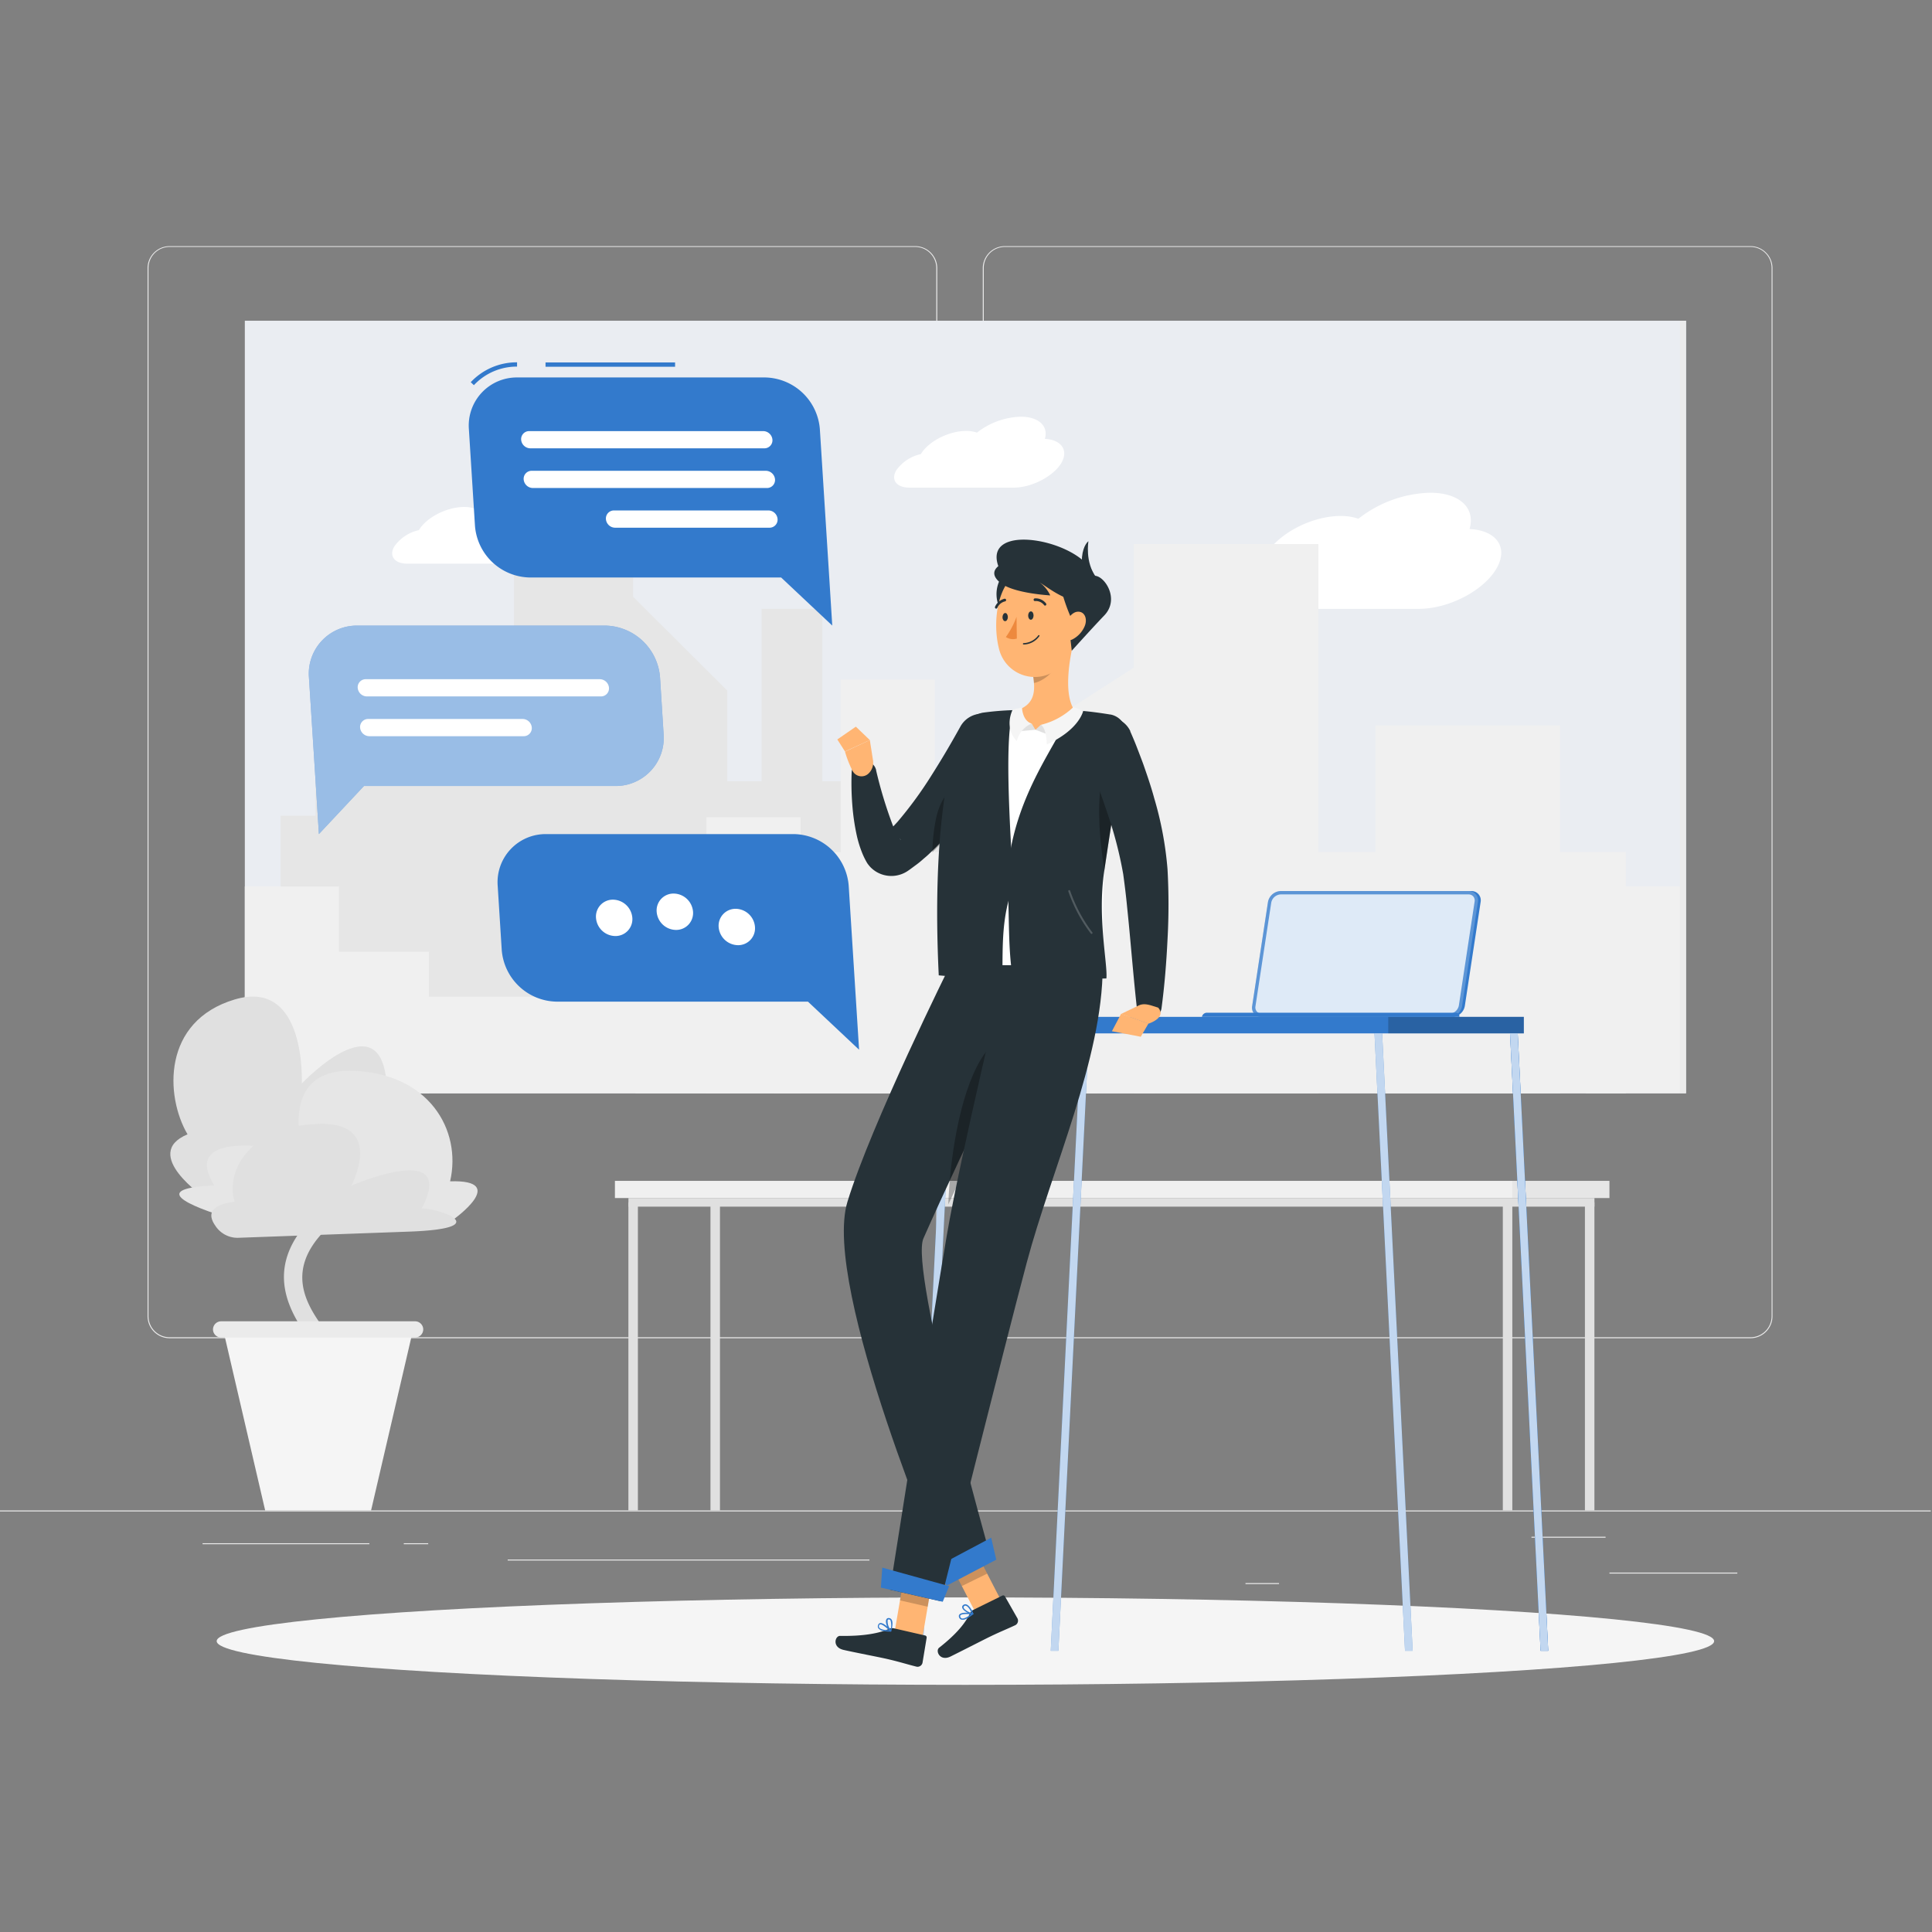 <svg xmlns="http://www.w3.org/2000/svg" xmlns:xlink="http://www.w3.org/1999/xlink" width="1080" height="1080" viewBox="0 0 1080 1080"><rect x="0" y="0" width="1080" height="1080" fill="#808080" stroke="none"/><defs><clipPath id="clip-Landing-page-solutions-3"><rect width="1080" height="1080"></rect></clipPath></defs><g id="Landing-page-solutions-3" clip-path="url(#clip-Landing-page-solutions-3)"><g id="Work_chat-rafiki" data-name="Work chat-rafiki" transform="translate(0 82.604)"><g id="freepik--background-complete--inject-44" transform="translate(0 55)"><rect id="Rectangle_386" data-name="Rectangle 386" width="1079.332" height="0.54" transform="translate(0 706.747)" fill="#ebebeb"></rect><rect id="Rectangle_387" data-name="Rectangle 387" width="71.495" height="0.54" transform="translate(899.688 741.48)" fill="#ebebeb"></rect><rect id="Rectangle_388" data-name="Rectangle 388" width="18.759" height="0.54" transform="translate(696.234 747.351)" fill="#ebebeb"></rect><rect id="Rectangle_389" data-name="Rectangle 389" width="41.425" height="0.54" transform="translate(856.105 721.447)" fill="#ebebeb"></rect><rect id="Rectangle_390" data-name="Rectangle 390" width="93.233" height="0.54" transform="translate(113.244 725.074)" fill="#ebebeb"></rect><rect id="Rectangle_391" data-name="Rectangle 391" width="13.664" height="0.54" transform="translate(225.71 725.074)" fill="#ebebeb"></rect><rect id="Rectangle_392" data-name="Rectangle 392" width="202.224" height="0.54" transform="translate(283.8 734.183)" fill="#ebebeb"></rect><path id="Path_4252" data-name="Path 4252" d="M467.331,665.47H50.514a12.326,12.326,0,0,1-12.3-12.326V67.218A12.326,12.326,0,0,1,50.514,55H467.331a12.326,12.326,0,0,1,12.326,12.326V653.144A12.326,12.326,0,0,1,467.331,665.47ZM50.514,55.432A11.786,11.786,0,0,0,38.749,67.218V653.144A11.786,11.786,0,0,0,50.514,664.93H467.331a11.808,11.808,0,0,0,11.786-11.786V67.218a11.808,11.808,0,0,0-11.786-11.786Z" transform="translate(44.273 -55)" fill="#ebebeb"></path><path id="Path_4253" data-name="Path 4253" d="M683.668,665.47H266.826A12.348,12.348,0,0,1,254.5,653.144V67.218A12.348,12.348,0,0,1,266.826,55H683.668a12.326,12.326,0,0,1,12.283,12.218V653.144a12.326,12.326,0,0,1-12.283,12.326ZM266.826,55.432A11.808,11.808,0,0,0,255.04,67.218V653.144a11.808,11.808,0,0,0,11.786,11.786H683.668a11.808,11.808,0,0,0,11.786-11.786V67.218a11.808,11.808,0,0,0-11.786-11.786Z" transform="translate(294.88 -55)" fill="#ebebeb"></path><rect id="Rectangle_393" data-name="Rectangle 393" width="805.635" height="431.862" transform="translate(942.494 473.546) rotate(180)" fill="#eaedf2"></rect><path id="Path_4254" data-name="Path 4254" d="M341.051,153.13c7.1-11.765,25.623-21.284,41.533-21.284A29.378,29.378,0,0,1,392.5,133.4a67.928,67.928,0,0,1,40.022-14.549c16.708,0,25.515,8.635,22.126,20.291,15.243.756,21.954,10.448,14.938,22.277-7.3,12.348-26.681,22.346-43.3,22.346H330.538c-11.765,0-17.14-7.08-11.959-15.823C322.573,161.18,331.682,155.418,341.051,153.13Z" transform="translate(366.84 18.982)" fill="#fff"></path><path id="Path_4255" data-name="Path 4255" d="M246.473,120.066c4.317-7.188,15.65-12.952,25.343-12.952a17.42,17.42,0,0,1,6.044.95,41.468,41.468,0,0,1,24.458-8.894c10.189,0,15.564,5.31,13.492,12.391,9.3.453,13.4,6.476,9.131,13.6S308.643,138.8,298.5,138.8H240.062c-7.188,0-10.47-4.317-7.318-9.671a22.688,22.688,0,0,1,13.729-9.067Z" transform="translate(268.282 -3.822)" fill="#fff"></path><path id="Path_4256" data-name="Path 4256" d="M116.478,139.733c4.317-7.188,15.65-12.952,25.343-12.952a17.442,17.442,0,0,1,6.023.993,41.36,41.36,0,0,1,24.436-8.894c10.189,0,15.564,5.289,13.492,12.391,9.3.453,13.4,6.476,9.131,13.6s-16.3,13.615-26.444,13.615H110.067c-7.188,0-10.47-4.317-7.3-9.649A22.752,22.752,0,0,1,116.478,139.733Z" transform="translate(117.674 19.015)" fill="#fff"></path><rect id="Rectangle_394" data-name="Rectangle 394" width="66.616" height="307.027" transform="translate(287.318 126.951)" fill="#e6e6e6"></rect><path id="Path_4257" data-name="Path 4257" d="M220.6,387.785H160.5V142.36l60.1,59.86Z" transform="translate(185.966 46.221)" fill="#e6e6e6"></path><rect id="Rectangle_395" data-name="Rectangle 395" width="66.616" height="205.613" transform="translate(200.151 228.365)" fill="#e6e6e6"></rect><rect id="Rectangle_396" data-name="Rectangle 396" width="33.956" height="231.258" transform="translate(425.753 202.742)" fill="#e6e6e6"></rect><rect id="Rectangle_397" data-name="Rectangle 397" width="33.956" height="172.175" transform="translate(474.151 261.803)" fill="#e6e6e6"></rect><rect id="Rectangle_398" data-name="Rectangle 398" width="33.956" height="115.618" transform="translate(499.839 318.36)" fill="#e6e6e6"></rect><rect id="Rectangle_399" data-name="Rectangle 399" width="33.956" height="115.618" transform="translate(640.756 318.36)" fill="#e6e6e6"></rect><rect id="Rectangle_400" data-name="Rectangle 400" width="33.956" height="79.137" transform="translate(608.268 354.863)" fill="#e6e6e6"></rect><rect id="Rectangle_401" data-name="Rectangle 401" width="33.956" height="115.618" transform="translate(156.87 318.36)" fill="#e6e6e6"></rect><rect id="Rectangle_402" data-name="Rectangle 402" width="307.394" height="134.852" transform="translate(176.363 299.148)" fill="#e6e6e6"></rect><rect id="Rectangle_403" data-name="Rectangle 403" width="307.394" height="54.053" transform="translate(367.318 379.947)" fill="#e6e6e6"></rect><rect id="Rectangle_404" data-name="Rectangle 404" width="103.184" height="307.027" transform="translate(736.99 473.546) rotate(180)" fill="#f0f0f0"></rect><path id="Path_4258" data-name="Path 4258" d="M255.83,406.087h93.125V160.69L255.83,220.528Z" transform="translate(296.421 67.459)" fill="#f0f0f0"></path><rect id="Rectangle_405" data-name="Rectangle 405" width="103.184" height="205.613" transform="translate(872.036 473.546) rotate(180)" fill="#f0f0f0"></rect><rect id="Rectangle_406" data-name="Rectangle 406" width="52.607" height="231.258" transform="translate(522.548 473.546) rotate(180)" fill="#f0f0f0"></rect><rect id="Rectangle_407" data-name="Rectangle 407" width="52.607" height="154.301" transform="translate(447.534 473.546) rotate(180)" fill="#f0f0f0"></rect><rect id="Rectangle_408" data-name="Rectangle 408" width="52.607" height="115.618" transform="translate(407.793 473.546) rotate(180)" fill="#f0f0f0"></rect><rect id="Rectangle_409" data-name="Rectangle 409" width="52.607" height="115.618" transform="translate(189.466 473.546) rotate(180)" fill="#f0f0f0"></rect><rect id="Rectangle_410" data-name="Rectangle 410" width="52.607" height="79.137" transform="translate(239.784 473.546) rotate(180)" fill="#f0f0f0"></rect><rect id="Rectangle_411" data-name="Rectangle 411" width="52.607" height="115.618" transform="translate(939.105 473.546) rotate(180)" fill="#f0f0f0"></rect><rect id="Rectangle_412" data-name="Rectangle 412" width="476.201" height="134.852" transform="translate(908.884 473.568) rotate(180)" fill="#f0f0f0"></rect><rect id="Rectangle_413" data-name="Rectangle 413" width="476.201" height="54.053" transform="translate(613.061 473.568) rotate(180)" fill="#f0f0f0"></rect><rect id="Rectangle_414" data-name="Rectangle 414" width="3.389" height="431.862" transform="translate(942.494 473.546) rotate(180)" fill="#ebebeb"></rect><path id="Path_4259" data-name="Path 4259" d="M111.564,439.364a5.073,5.073,0,0,1-3.087-1.079,4.987,4.987,0,0,1-.8-6.994c2.828-3.562-4.037-11.808-11.29-20.55-15.477-18.587-38.855-46.714-6.927-78.946,20.14-20.356,19.709-28.775,18.586-31.452-1.986-4.706-11.182-5.742-14.4-5.742h0a4.987,4.987,0,1,1,0-9.974c1.856,0,18.78.149,23.745,11.831,4.317,10.124-2.461,23.961-20.658,42.353-25.559,25.8-7.991,46.929,7.512,65.559,9.915,11.937,19.277,23.206,11.419,33.092a4.943,4.943,0,0,1-4.1,1.9Z" transform="translate(85.198 211.063)" fill="#e0e0e0"></path><path id="Path_4260" data-name="Path 4260" d="M57.77,335.52H164.026l-23.53,101.2H81.3Z" transform="translate(66.936 270.029)" fill="#f5f5f5"></path><path id="Path_4261" data-name="Path 4261" d="M59.693,342.465H168.144a4.533,4.533,0,0,0,4.533-4.512h0a4.555,4.555,0,0,0-4.533-4.533H59.693a4.555,4.555,0,0,0-4.533,4.533h0a4.533,4.533,0,0,0,4.533,4.512Z" transform="translate(63.912 267.595)" fill="#ebebeb"></path><path id="Path_4262" data-name="Path 4262" d="M164.075,328.791l-100.4,33.157S27.3,337.382,53.725,326.33C41.162,304.9,39.564,263.1,80,250.971s37.6,46.951,37.6,46.951,49.844-52.736,47.491,9.915C174.61,305.226,214.955,314.759,164.075,328.791Z" transform="translate(51.1 170.163)" fill="#e0e0e0"></path><path id="Path_4263" data-name="Path 4263" d="M77.573,351.93H199.322s32.114-22.666-1.511-21.587c6.67-28.905-12.153-60.572-54.636-61.781s-27.545,45.915-27.545,45.915-71.365-17.01-49.649,18.133C30.493,334.294,48.8,343.425,77.573,351.93Z" transform="translate(53.803 192.42)" fill="#e6e6e6"></path><path id="Path_4264" data-name="Path 4264" d="M165.172,342.543,69.543,346a14.765,14.765,0,0,1-12.579-6.757c-3.627-5.138-4.555-11.506,10.793-13.384-4.9-15.111,5.92-41.468,45.461-43.5S132.927,316.9,132.927,316.9s59.817-26.12,39.4,12.715C181.47,329.274,214.562,340.78,165.172,342.543Z" transform="translate(63.409 208.341)" fill="#e0e0e0"></path><rect id="Rectangle_415" data-name="Rectangle 415" width="501.674" height="9.606" transform="translate(343.746 522.505)" fill="#f0f0f0"></rect><rect id="Rectangle_416" data-name="Rectangle 416" width="54.269" height="9.606" transform="translate(899.688 532.111) rotate(180)" fill="#e6e6e6"></rect><rect id="Rectangle_417" data-name="Rectangle 417" width="540.011" height="4.814" transform="translate(891.312 536.925) rotate(180)" fill="#e0e0e0"></rect><rect id="Rectangle_418" data-name="Rectangle 418" width="172.218" height="5.31" transform="translate(351.279 706.747) rotate(-90)" fill="#e0e0e0"></rect><rect id="Rectangle_419" data-name="Rectangle 419" width="172.218" height="5.31" transform="translate(840.087 706.725) rotate(-90)" fill="#e0e0e0"></rect><rect id="Rectangle_420" data-name="Rectangle 420" width="172.218" height="5.31" transform="translate(885.981 706.747) rotate(-90)" fill="#e0e0e0"></rect><rect id="Rectangle_421" data-name="Rectangle 421" width="172.218" height="5.31" transform="translate(397.151 706.747) rotate(-90)" fill="#e0e0e0"></rect></g><g id="freepik--Shadow--inject-44" transform="translate(121.123 810.36)"><ellipse id="freepik--path--inject-44" cx="418.543" cy="24.436" rx="418.543" ry="24.436" transform="translate(0 0)" fill="#f5f5f5"></ellipse></g><g id="freepik--Table--inject-44" transform="translate(511.582 415.495)"><rect id="Rectangle_422" data-name="Rectangle 422" width="326.584" height="9.239" transform="translate(13.664 70.332)" fill="#337acc"></rect><rect id="Rectangle_423" data-name="Rectangle 423" width="75.791" height="9.239" transform="translate(264.458 70.332)" opacity="0.2"></rect><path id="Path_4265" data-name="Path 4265" d="M372.993,604,355.94,258.85h4.274L377.267,604Z" transform="translate(-99.167 -179.301)" fill="#337acc"></path><path id="Path_4266" data-name="Path 4266" d="M372.993,604,355.94,258.85h4.274L377.267,604Z" transform="translate(-99.167 -179.301)" fill="#fff" opacity="0.7"></path><path id="Path_4267" data-name="Path 4267" d="M408.115,604,391.04,258.85h4.292L412.384,604Z" transform="translate(-58.498 -179.301)" fill="#337acc"></path><path id="Path_4268" data-name="Path 4268" d="M408.115,604,391.04,258.85h4.292L412.384,604Z" transform="translate(-58.498 -179.301)" fill="#337acc"></path><path id="Path_4269" data-name="Path 4269" d="M408.115,604,391.04,258.85h4.292L412.384,604Z" transform="translate(-58.498 -179.301)" fill="#fff" opacity="0.7"></path><path id="Path_4270" data-name="Path 4270" d="M276.374,604,293.449,258.85h-4.292L272.1,604Z" transform="translate(-196.309 -179.301)" fill="#337acc"></path><path id="Path_4271" data-name="Path 4271" d="M276.374,604,293.449,258.85h-4.292L272.1,604Z" transform="translate(-196.309 -179.301)" fill="#fff" opacity="0.7"></path><path id="Path_4272" data-name="Path 4272" d="M241.286,604,258.339,258.85h-4.274L236.99,604Z" transform="translate(-236.99 -179.301)" fill="#337acc"></path><path id="Path_4273" data-name="Path 4273" d="M241.286,604,258.339,258.85h-4.274L236.99,604Z" transform="translate(-236.99 -179.301)" fill="#fff" opacity="0.7"></path><path id="Path_4274" data-name="Path 4274" d="M341.012,222H445.923a5.18,5.18,0,0,1,5.224,6.174l-8.829,58.068a7.469,7.469,0,0,1-7.1,6.174H330.305a5.2,5.2,0,0,1-5.246-6.174l8.836-58.068A7.512,7.512,0,0,1,341.012,222Z" transform="translate(-135.054 -221.999)" fill="#337acc"></path><path id="Path_4275" data-name="Path 4275" d="M340.262,222h105a5.18,5.18,0,0,1,5.224,6.174l-8.829,58.068a7.469,7.469,0,0,1-7.1,6.174h-105a5.2,5.2,0,0,1-5.246-6.174l8.829-58.068A7.491,7.491,0,0,1,340.262,222Z" transform="translate(-135.923 -221.999)" fill="#337acc"></path><path id="Path_4276" data-name="Path 4276" d="M340.262,222h105a5.18,5.18,0,0,1,5.224,6.174l-8.829,58.068a7.469,7.469,0,0,1-7.1,6.174h-105a5.2,5.2,0,0,1-5.246-6.174l8.829-58.068A7.491,7.491,0,0,1,340.262,222Z" transform="translate(-135.923 -221.999)" fill="#fff" opacity="0.2"></path><path id="Path_4277" data-name="Path 4277" d="M328.551,289.466a3.432,3.432,0,0,1-2.655-1.144,3.541,3.541,0,0,1-.755-2.893l8.829-57.96a5.656,5.656,0,0,1,5.289-4.6h105a3.432,3.432,0,0,1,2.655,1.144,3.54,3.54,0,0,1,.74,2.893l-8.807,58.068a5.656,5.656,0,0,1-5.289,4.6Z" transform="translate(-134.919 -220.991)" fill="#fff" opacity="0.8"></path><path id="Path_4278" data-name="Path 4278" d="M313.927,253.51H453.185a1.943,1.943,0,0,1,1.964,2.31H311.25a2.812,2.812,0,0,1,2.677-2.31Z" transform="translate(-150.948 -185.488)" fill="#337acc"></path></g><g id="freepik--Character--inject-44" transform="translate(467.068 219.058)"><path id="Path_4279" data-name="Path 4279" d="M275.777,423.461l-13.751,7.75L245.01,398.27l13.751-7.75Z" transform="translate(-183.183 169.698)" fill="#ffb573"></path><path id="Path_4280" data-name="Path 4280" d="M262.878,412.414l16.015-7.879a1.122,1.122,0,0,1,1.533.453l6.994,12.283a2.828,2.828,0,0,1-1.23,3.778c-5.634,2.634-8.462,3.627-15.5,7.08-4.317,2.159-14.651,7.447-20.637,10.405s-8.635-3.065-6.476-4.857c10.189-7.991,14.765-14.031,17.269-19.191a4.317,4.317,0,0,1,2.03-2.072Z" transform="translate(-185.704 185.775)" fill="#263238"></path><path id="Path_4281" data-name="Path 4281" d="M258.759,390.52l-13.751,7.75,8.764,16.989,14.182-6.956Z" transform="translate(-183.183 169.698)" opacity="0.2"></path><path id="Path_4282" data-name="Path 4282" d="M278.252,240.93s-44.4,89.261-57.716,132.844c-14.571,47.728,54.657,209.257,54.657,209.257l25.278-11.074S255.139,411.98,263.018,394.233c21.587-49,72.013-152.272,72.013-152.272Z" transform="translate(-213.878 -3.627)" fill="#263238"></path><path id="Path_4283" data-name="Path 4283" d="M263.605,270.818c-12.11,20.313-17.269,56.924-18.025,80.734,6.843-14.722,14.182-30.042,21.047-44.3h0c4.62-13.578,9.11-26.659,13.3-37.863C279,261.644,272.779,255.384,263.605,270.818Z" transform="translate(-182.523 19.998)" opacity="0.3"></path><path id="Path_4284" data-name="Path 4284" d="M277.062,401.743l-27.609,14.463-7.922-9.347,32.682-17.4Z" transform="translate(-187.215 168.469)" fill="#337acc"></path><path id="Path_4285" data-name="Path 4285" d="M252.7,412.186a20.173,20.173,0,0,0,3.54-2.368.363.363,0,0,0-.173-.648c-.6-.108-6-.888-7.4.669a1.425,1.425,0,0,0-.324,1.317,2.159,2.159,0,0,0,1.317,1.6,4.317,4.317,0,0,0,3.04-.567Zm2.4-2.418c-2.31,1.776-4.209,2.612-5.2,2.288a1.332,1.332,0,0,1-.82-1.079.669.669,0,0,1,.129-.647c.756-.829,3.713-.8,5.9-.562Z" transform="translate(-179.372 190.968)" fill="#337acc"></path><path id="Path_4286" data-name="Path 4286" d="M255.288,412.381a.32.32,0,0,0,.129-.475c0-.173-1.748-4.425-3.886-5.116a1.813,1.813,0,0,0-1.619.237,1.382,1.382,0,0,0-.706,1.6c.432,1.7,4.015,3.648,5.85,3.8Zm-4.792-4.814a1.014,1.014,0,0,1,.863,0c1.274.41,2.526,2.7,3.152,4.058-1.749-.432-4.317-1.986-4.555-3.13a.823.823,0,0,1,.389-.777Z" transform="translate(-178.378 188.44)" fill="#337acc"></path><path id="Path_4287" data-name="Path 4287" d="M306,196.413c-2.763,5.591-5.548,10.507-8.635,15.564s-6.216,9.915-9.671,14.7c-1.684,2.418-3.475,4.771-5.224,7.145s-3.67,4.684-5.656,6.955a150.128,150.128,0,0,1-12.5,13.276c-1.079,1.079-2.353,2.159-3.519,3.13a46.547,46.547,0,0,1-3.67,3.044l-3.907,2.893c-.432.281-.324.259-1.641,1.123a17.066,17.066,0,0,1-3.281,1.6,16.384,16.384,0,0,1-14.1-1.49,17,17,0,0,1-2.936-2.331,15.314,15.314,0,0,1-1.23-1.425,10.187,10.187,0,0,1-.863-1.209,40.538,40.538,0,0,1-2.59-5.246,63.171,63.171,0,0,1-3.022-9.584,124.6,124.6,0,0,1-2.612-17.917A154.773,154.773,0,0,1,220.6,209a6.955,6.955,0,0,1,13.686-1.446v.237a241.968,241.968,0,0,0,9.261,30.545,41.639,41.639,0,0,0,3,6.131,16.3,16.3,0,0,0,1.468,2.159c.148.216,0-.194-.237-.367a6.629,6.629,0,0,0-.518-.626,6.043,6.043,0,0,0-1.295-1.058,6.757,6.757,0,0,0-2.936-1.079,7.168,7.168,0,0,0-3.022.281c-.907.194-2.4,1.332-1.4.5l2.59-2.461c1.7-1.684,3.432-3.5,5.094-5.328a219.992,219.992,0,0,0,18.5-25.213c2.849-4.49,5.677-9.066,8.4-13.664s5.476-9.433,7.9-13.794l.173-.3a13.924,13.924,0,1,1,24.653,12.952Z" transform="translate(-211.594 -78.786)" fill="#263238"></path><path id="Path_4288" data-name="Path 4288" d="M243.6,213.613a102.918,102.918,0,0,0-2.159,19.428c.712-.691,1.382-1.382,2.051-2.159a170.183,170.183,0,0,0,14.787-17.269q2.828-3.713,5.44-7.555c1.079-2.742,2.159-5.476,2.979-8.268.3-.928.583-1.813.863-2.742C260.543,191.555,247.807,194.987,243.6,213.613Z" transform="translate(-187.319 -58.193)" opacity="0.3"></path><path id="Path_4289" data-name="Path 4289" d="M234.449,194.06,232.7,182.9l-13.88,6.476a59.162,59.162,0,0,0,4.188,10.664,5.656,5.656,0,0,0,9.045,1.489h0a8.376,8.376,0,0,0,2.4-7.469Z" transform="translate(-213.528 -70.864)" fill="#ffb573"></path><path id="Path_4290" data-name="Path 4290" d="M227.191,179.43l-10.359,7.145,4.292,6.735L235,186.92Z" transform="translate(-215.834 -74.885)" fill="#ffb573"></path><path id="Path_4291" data-name="Path 4291" d="M247.148,436.881l-15.478-3.54,6.216-36.33,15.48,3.535Z" transform="translate(-198.64 177.217)" fill="#ffb573"></path><path id="Path_4292" data-name="Path 4292" d="M248.989,412.975l17.4,4a1.122,1.122,0,0,1,.907,1.317l-2.31,13.967a2.828,2.828,0,0,1-3.346,2.159c-6.023-1.511-8.829-2.526-16.492-4.317-4.706-1.079-17.787-3.562-24.285-5.051s-4.835-7.879-1.943-7.836c12.952.237,22.04-1.468,27.2-3.907a4.447,4.447,0,0,1,2.871-.324Z" transform="translate(-216.369 195.596)" fill="#263238"></path><path id="Path_4293" data-name="Path 4293" d="M251.754,400.572l-15.5-3.562-3.2,18.737,15.5,3.54Z" transform="translate(-197.03 177.217)" opacity="0.2"></path><path id="Path_4294" data-name="Path 4294" d="M295.436,241.19s-25.58,106.419-33.247,151.344c-8.372,49.174-31.729,197.777-31.729,197.777l28.365,6.476s35.4-141.673,48.117-189.358c13.815-51.808,42.439-114.409,42.439-165.246C332.241,242.183,295.436,241.19,295.436,241.19Z" transform="translate(-200.042 -3.326)" fill="#263238"></path><path id="Path_4295" data-name="Path 4295" d="M262.692,416.288l-34.582-7.922.777-11.16,37.366,10.34Z" transform="translate(-202.765 177.447)" fill="#337acc"></path><path id="Path_4296" data-name="Path 4296" d="M230.19,415.951a20.458,20.458,0,0,0,4.317.389.389.389,0,0,0,.345-.216.367.367,0,0,0,0-.41c-.41-.453-4.1-4.44-6.174-4.144a1.425,1.425,0,0,0-1.079.842,2.029,2.029,0,0,0,0,2.051,4.317,4.317,0,0,0,2.591,1.487Zm3.389-.367c-2.893,0-4.922-.626-5.483-1.511a1.382,1.382,0,0,1,0-1.36.712.712,0,0,1,.518-.41c1.145-.173,3.433,1.726,4.966,3.281Z" transform="translate(-203.68 194.067)" fill="#337acc"></path><path id="Path_4297" data-name="Path 4297" d="M231.947,417.842h.173a.345.345,0,0,0,.259-.237c0-.173,1.425-4.555.194-6.476a1.835,1.835,0,0,0-1.4-.842,1.382,1.382,0,0,0-1.554.8c-.756,1.6.82,5.353,2.159,6.627Zm-.691-6.778a1.122,1.122,0,0,1,.712.5,8.462,8.462,0,0,1,0,5.159,7.383,7.383,0,0,1-1.576-5.31c0-.194.259-.432.8-.367Z" transform="translate(-201.247 192.565)" fill="#337acc"></path><path id="Path_4298" data-name="Path 4298" d="M255.795,187.879a15.521,15.521,0,0,1,11.916-10.405,91.955,91.955,0,0,1,11.937-1.813,315.152,315.152,0,0,1,36.109.648c6.282.432,12.693,1.317,17.809,2.159h.173a10.124,10.124,0,0,1,8.287,11.937,497.57,497.57,0,0,0-9,64.263c-1.813,31.409-.583,56.125-1.317,63.7l-84.965-1.554C242.972,240.011,250.285,205.256,255.795,187.879Z" transform="translate(-182.375 -79.536)" fill="#fff"></path><path id="Path_4299" data-name="Path 4299" d="M295.786,175.12c-4.317,16.557-31.6,45.893-34.906,91.981,1.209,25.278.194,42.526,3.3,59.45l52.024-1.382c.8-8.009-5.094-33.762-1.23-59.86,3.756-25.306,9.088-59.709,12.11-75.078a10.793,10.793,0,0,0-8.635-12.607h-.194c-5.4-.888-12.153-1.835-18.78-2.267Z" transform="translate(-164.794 -79.879)" fill="#263238"></path><path id="Path_4300" data-name="Path 4300" d="M289.662,246.238a.561.561,0,0,1-.432-.216,84.837,84.837,0,0,1-12.563-23.551.54.54,0,0,1,.345-.691.561.561,0,0,1,.691.367,83.02,83.02,0,0,0,12.391,23.234.54.54,0,0,1-.108.756.646.646,0,0,1-.324.1Z" transform="translate(-146.539 -25.84)" fill="#fff" opacity="0.2"></path><path id="Path_4301" data-name="Path 4301" d="M286.912,197.687c-3.713,15.111-2.439,36.028.648,55.111,3.173-21.414,7.469-49.218,10.507-66.447C294.467,183.9,289.847,185.645,286.912,197.687Z" transform="translate(-137.271 -67.975)" opacity="0.3"></path><path id="Path_4302" data-name="Path 4302" d="M254.928,188.491A17.874,17.874,0,0,1,268.009,176.6a160.129,160.129,0,0,1,17.118-1.446c-4.835,15.672-2.008,61.544.129,97.744-6.476,18.262-5.979,31.67-6.087,53.621l-35.6-3.108C239.688,242.866,249.6,203.125,254.928,188.491Z" transform="translate(-185.87 -79.844)" fill="#263238"></path><path id="Path_4303" data-name="Path 4303" d="M262.48,196.868c10.556-2.288,12.52-8.635,11.937-15.888a42.124,42.124,0,0,0-.74-5.328l13.362-10.793,9.8-7.836c-2.893,11.57-6.3,32.725,1.425,40.626,0,0-6.713,10.6-24.652,9.3C258.451,205.956,262.48,196.868,262.48,196.868Z" transform="translate(-163.503 -100.85)" fill="#ffb573"></path><path id="Path_4304" data-name="Path 4304" d="M271.119,178.96l-2.979,2.763,9.2,3.475-1.1-3.519Z" transform="translate(-156.384 -75.429)" fill="#e0e0e0"></path><path id="Path_4305" data-name="Path 4305" d="M272.866,195.29s0-9.045-3.346-10.988a39.661,39.661,0,0,0,18.241-9.951l5.461,2.159S291.215,186.957,272.866,195.29Z" transform="translate(-154.785 -80.771)" fill="#f5f5f5"></path><path id="Path_4306" data-name="Path 4306" d="M271.292,178.63l2.094,3.475-9.779.842,2.029-3.087Z" transform="translate(-161.633 -75.812)" fill="#e0e0e0"></path><path id="Path_4307" data-name="Path 4307" d="M265.5,193.247a14.059,14.059,0,0,1,8.311-9.844c-5.267-1.576-5.418-8.894-5.418-8.894l-5.159.993S257.948,185.26,265.5,193.247Z" transform="translate(-164.15 -80.587)" fill="#f5f5f5"></path><path id="Path_4308" data-name="Path 4308" d="M267.41,171.386a41.622,41.622,0,0,1,.74,5.328c4.922-.907,11.57-6,12.348-11.009a22.148,22.148,0,0,0,.281-5.008Z" transform="translate(-157.229 -96.589)" opacity="0.2"></path><path id="Path_4309" data-name="Path 4309" d="M260.223,141.14a18.046,18.046,0,0,0,.74,18.392l10.577-13.171Z" transform="translate(-168.067 -119.25)" fill="#263238"></path><path id="Path_4310" data-name="Path 4310" d="M303,159.8c-.756,15.8-.389,25.041-8.225,33.524a20.571,20.571,0,0,1-35.251-9.066c-3.562-13.988-1.749-37.474,13.556-44.49A20.81,20.81,0,0,1,303,159.8Z" transform="translate(-168.163 -123.297)" fill="#ffb573"></path><path id="Path_4311" data-name="Path 4311" d="M312.589,151.227c-6.821-21.846-74.841-33.135-48.462,3.821l28.926-3.95,1.079,7.426a102.711,102.711,0,0,0,5.92,16.946l-1.209,6.713,1.252,10.923s12.024-13.341,18.111-19.665C327.312,164.028,318.072,150.683,312.589,151.227Z" transform="translate(-168.043 -130.999)" fill="#263238"></path><path id="Path_4312" data-name="Path 4312" d="M261.457,149.864c7.555,5.569,27.307,6.627,27.307,6.627a18.91,18.91,0,0,0-6.023-7.339c7.922,5.138,14.96,11.052,28.192,11.543a38.316,38.316,0,0,0-20.68-22.062C274.323,131.494,247.275,139.438,261.457,149.864Z" transform="translate(-168.74 -125.319)" fill="#263238"></path><path id="Path_4313" data-name="Path 4313" d="M283.82,131.41s-2.936,1.986-3.605,8.894,6.325,15.823,6.325,15.823l1.727-4.425C281.726,143.261,283.82,131.41,283.82,131.41Z" transform="translate(-142.445 -130.524)" fill="#263238"></path><path id="Path_4314" data-name="Path 4314" d="M287.294,157.8a14.852,14.852,0,0,1-6.778,7.318c-3.864,1.9-5.92-1.6-4.922-5.872.888-3.848,4-9.455,7.922-9.584S288.978,153.828,287.294,157.8Z" transform="translate(-148.036 -109.38)" fill="#ffb573"></path><path id="Path_4315" data-name="Path 4315" d="M269.272,151.848c0,1.274-.648,2.353-1.468,2.4s-1.533-.971-1.554-2.267.648-2.353,1.49-2.4S269.251,150.488,269.272,151.848Z" transform="translate(-158.574 -109.472)" fill="#263238"></path><path id="Path_4316" data-name="Path 4316" d="M262.622,152.16c0,1.295-.648,2.353-1.49,2.4s-1.533-.971-1.533-2.159.648-2.353,1.468-2.4S262.494,150.777,262.622,152.16Z" transform="translate(-166.279 -108.986)" fill="#263238"></path><path id="Path_4317" data-name="Path 4317" d="M266.438,151a47.752,47.752,0,0,1-5.958,11.268,7.3,7.3,0,0,0,6.131.863Z" transform="translate(-165.259 -107.826)" fill="#ed893e"></path><path id="Path_4318" data-name="Path 4318" d="M266.768,160.866a10.951,10.951,0,0,0,7.339-4.576.389.389,0,0,0-.108-.518.367.367,0,0,0-.518.129,10.793,10.793,0,0,1-8.224,4.317.41.41,0,0,0-.367.41.389.389,0,0,0,.389.345,10.532,10.532,0,0,0,1.49-.108Z" transform="translate(-160.149 -102.365)" fill="#263238"></path><path id="Path_4319" data-name="Path 4319" d="M274.152,150.252a.8.8,0,0,0,.345-.148.756.756,0,0,0,.108-1.058,7.232,7.232,0,0,0-6.174-2.828.756.756,0,1,0,.173,1.489,5.807,5.807,0,0,1,4.835,2.159.712.712,0,0,0,.712.389Z" transform="translate(-156.935 -113.382)" fill="#263238"></path><path id="Path_4320" data-name="Path 4320" d="M258.407,151.853a.756.756,0,0,0,.561-.432,6.282,6.282,0,0,1,4.317-3.627.74.74,0,0,0,.6-.863.755.755,0,0,0-.863-.626h0a7.814,7.814,0,0,0-5.31,4.49.756.756,0,0,0,.8,1.058Z" transform="translate(-168.538 -113.276)" fill="#263238"></path><path id="Path_4321" data-name="Path 4321" d="M306.854,184.9c1.446,3.238,2.677,6.174,3.864,9.261s2.368,6.152,3.5,9.239c2.159,6.174,4.317,12.455,6.044,18.824a193.94,193.94,0,0,1,7.469,39.849,354.025,354.025,0,0,1,0,39.18c-.626,12.952-1.641,25.623-3.346,38.424a6.956,6.956,0,0,1-13.794-.129h0c-1.4-12.607-2.5-25.256-3.648-37.8q-.842-9.412-1.813-18.716c-.583-6.195-1.36-12.348-2.159-18.2a223.682,223.682,0,0,0-8.98-34.539c-1.943-5.764-3.95-11.543-6.087-17.269s-4.425-11.592-6.476-17.01l-.129-.3a13.945,13.945,0,0,1,25.688-10.793Z" transform="translate(-142.146 -77.783)" fill="#263238"></path><path id="Path_4322" data-name="Path 4322" d="M299.332,252.411l-9,4.317,15.262,5.461s10.34-3.256,5.483-8.958l-2.72-.863C303.93,250.878,301.749,251.028,299.332,252.411Z" transform="translate(-130.673 8.4)" fill="#ffb573"></path><path id="Path_4323" data-name="Path 4323" d="M287.94,263.537l16.131,3.087,4.292-7.383L293.1,253.78Z" transform="translate(-133.442 11.262)" fill="#ffb573"></path></g><g id="freepik--Chat--inject-44" transform="translate(172.617 119.931)"><rect id="Rectangle_424" data-name="Rectangle 424" width="72.423" height="2.418" transform="translate(132.336 0.066)" fill="#337acc"></rect><path id="Path_4324" data-name="Path 4324" d="M123.676,97.859,121.9,96.2A35.273,35.273,0,0,1,147.8,85.08v2.4A32.812,32.812,0,0,0,123.676,97.859Z" transform="translate(-31.377 -85.08)" fill="#337acc"></path><path id="Path_4325" data-name="Path 4325" d="M148.488,89H286.945a31.322,31.322,0,0,1,30.718,28.905l5.245,82.893,1.684,26.9-28.581-26.875H155.569a31.3,31.3,0,0,1-30.7-28.883l-3.4-53.967A26.875,26.875,0,0,1,148.488,89Z" transform="translate(-31.973 -80.538)" fill="#337acc"></path><path id="Path_4326" data-name="Path 4326" d="M140.085,112.522H270.922a4.49,4.49,0,0,0,4.512-4.814h0a5.246,5.246,0,0,0-5.138-4.814H139.474a4.49,4.49,0,0,0-4.512,4.814h0a5.224,5.224,0,0,0,5.123,4.814Z" transform="translate(-16.252 -64.441)" fill="#fff"></path><path id="Path_4327" data-name="Path 4327" d="M140.778,122.8H271.615a4.49,4.49,0,0,0,4.512-4.814h0a5.224,5.224,0,0,0-5.138-4.814H140.129a4.468,4.468,0,0,0-4.512,4.814h0a5.224,5.224,0,0,0,5.159,4.814Z" transform="translate(-15.5 -52.532)" fill="#fff"></path><path id="Path_4328" data-name="Path 4328" d="M162.011,133.089h86.344a4.49,4.49,0,0,0,4.512-4.835h0a5.2,5.2,0,0,0-5.116-4.814H161.428a4.49,4.49,0,0,0-4.512,4.814h0a5.2,5.2,0,0,0,5.1,4.835Z" transform="translate(9.181 -40.632)" fill="#fff"></path><path id="Path_4329" data-name="Path 4329" d="M245.588,153.261H107.133a26.854,26.854,0,0,0-27.091,28.883l3.886,60.788,1.684,26.875L110.8,242.932H251.246a26.875,26.875,0,0,0,27.07-28.905l-2.008-31.883a31.3,31.3,0,0,0-30.718-28.883Z" transform="translate(-79.965 -6.082)" fill="#337acc"></path><path id="Path_4330" data-name="Path 4330" d="M245.588,153.261H107.133a26.854,26.854,0,0,0-27.091,28.883l3.886,60.788,1.684,26.875L110.8,242.932H251.246a26.875,26.875,0,0,0,27.07-28.905l-2.008-31.883a31.3,31.3,0,0,0-30.718-28.883Z" transform="translate(-79.965 -6.082)" fill="#fff" opacity="0.5"></path><path id="Path_4331" data-name="Path 4331" d="M228.611,176.768H97.753a5.224,5.224,0,0,1-5.116-4.814h0a4.49,4.49,0,0,1,4.512-4.814H227.971a5.224,5.224,0,0,1,5.138,4.814h0a4.49,4.49,0,0,1-4.49,4.814Z" transform="translate(-65.297 10)" fill="#fff"></path><path id="Path_4332" data-name="Path 4332" d="M184.741,187.068H98.394a5.246,5.246,0,0,1-5.138-4.814h0a4.49,4.49,0,0,1,4.511-4.814h86.347a5.18,5.18,0,0,1,5.116,4.814h0a4.49,4.49,0,0,1-4.49,4.814Z" transform="translate(-64.578 21.936)" fill="#fff"></path><path id="Path_4333" data-name="Path 4333" d="M155.989,207.25H294.423a31.3,31.3,0,0,1,30.718,28.905l4.1,64.76,1.7,26.875-28.578-26.875H161.9a31.322,31.322,0,0,1-30.718-28.9l-2.267-35.942a26.875,26.875,0,0,1,27.07-28.818Z" transform="translate(-23.327 56.475)" fill="#337acc"></path><path id="Path_4334" data-name="Path 4334" d="M170.065,232.818a10.966,10.966,0,0,0,10.793,10.167,9.455,9.455,0,0,0,9.541-10.167,11.009,11.009,0,0,0-10.793-10.167,9.433,9.433,0,0,0-9.541,10.167Z" transform="translate(24.398 74.319)" fill="#fff"></path><path id="Path_4335" data-name="Path 4335" d="M154.355,234.4a10.966,10.966,0,0,0,10.793,10.167,9.433,9.433,0,0,0,9.52-10.167,11.009,11.009,0,0,0-10.793-10.167,9.433,9.433,0,0,0-9.52,10.167Z" transform="translate(6.195 76.148)" fill="#fff"></path><path id="Path_4336" data-name="Path 4336" d="M186.115,236.767a11.009,11.009,0,0,0,10.793,10.167,9.433,9.433,0,0,0,9.52-10.167A10.966,10.966,0,0,0,195.635,226.6a9.455,9.455,0,0,0-9.52,10.167Z" transform="translate(42.996 78.894)" fill="#fff"></path></g></g></g></svg>